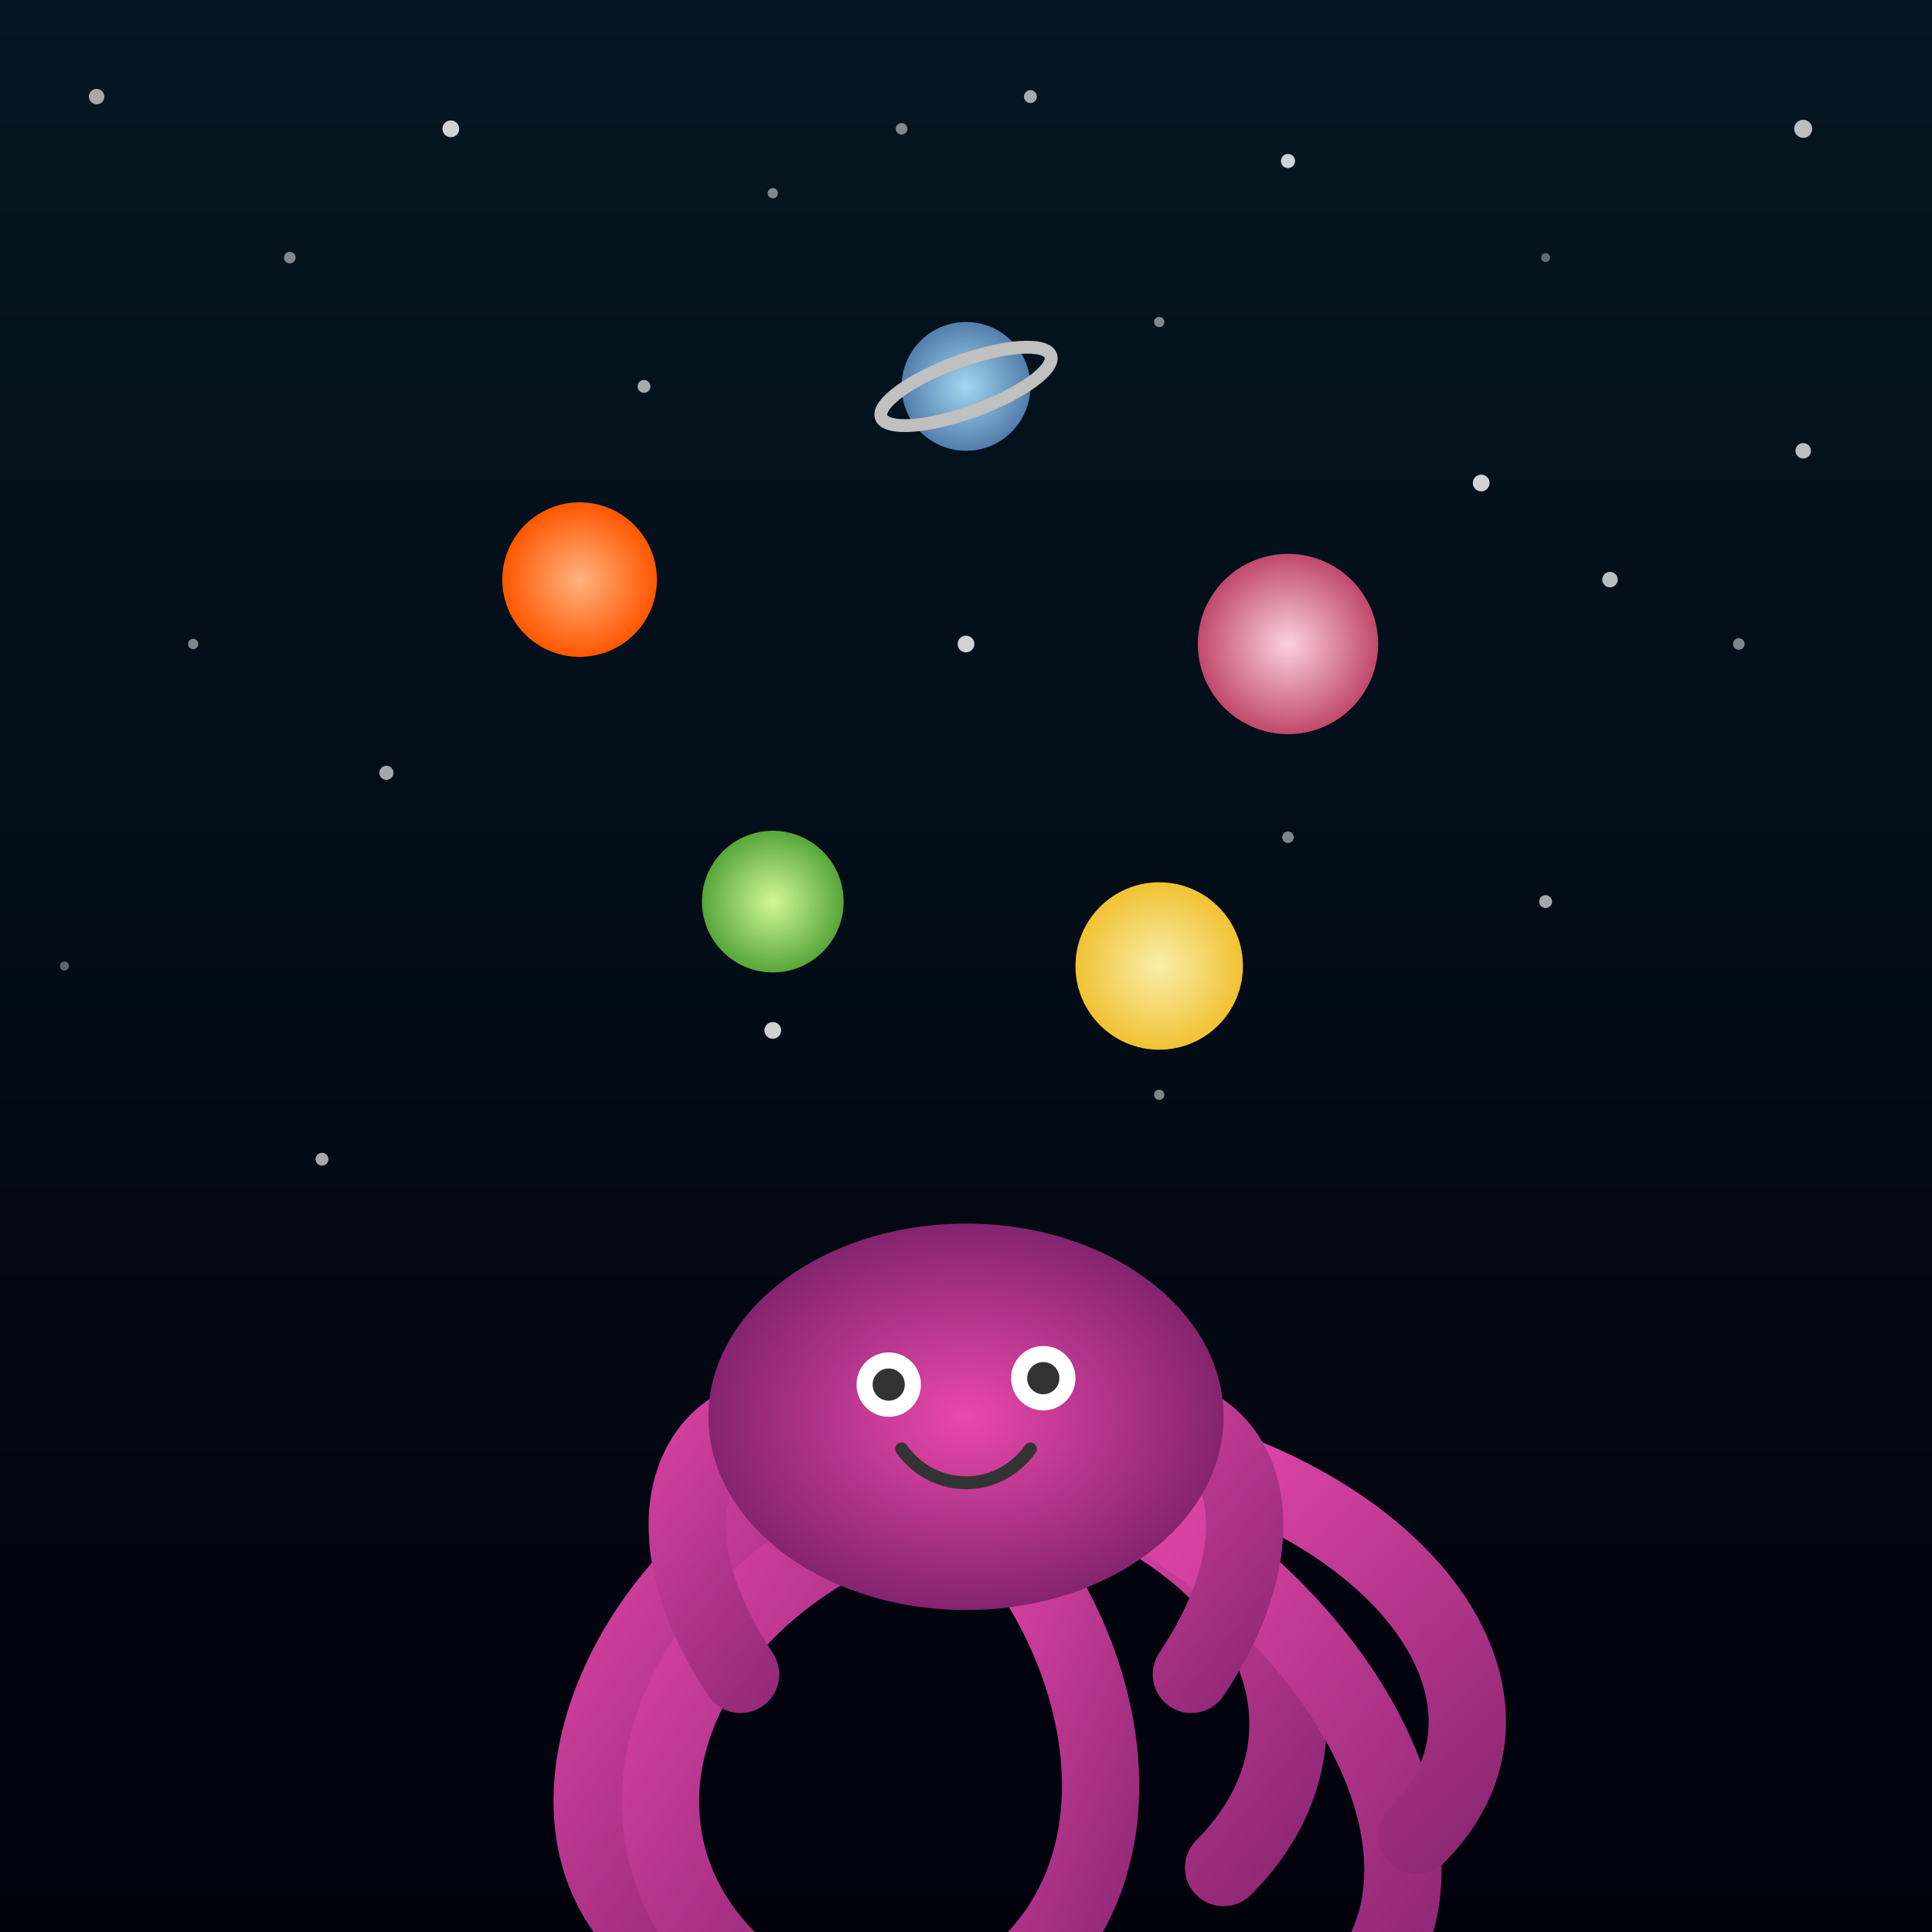 <svg xmlns="http://www.w3.org/2000/svg" viewBox="0 0 300 300">
  <defs>
    <linearGradient id="skyGradient" x1="0" y1="0" x2="0" y2="1">
      <stop offset="0%" stop-color="#041722"/>
      <stop offset="100%" stop-color="#01010C"/>
    </linearGradient>
    <filter id="starGlow" x="-50%" y="-50%" width="200%" height="200%">
      <feGaussianBlur stdDeviation="1" result="blur"/>
      <feMerge>
        <feMergeNode in="blur"/>
        <feMergeNode in="SourceGraphic"/>
      </feMerge>
    </filter>
    <radialGradient id="octoGrad" cx="50%" cy="50%" r="50%">
      <stop offset="0%" stop-color="#E948AB"/>
      <stop offset="100%" stop-color="#84246E"/>
    </radialGradient>
    <linearGradient id="tentGrad" x1="0" y1="0" x2="1" y2="1">
      <stop offset="0%" stop-color="#E948AB"/>
      <stop offset="100%" stop-color="#84246E"/>
    </linearGradient>
    <radialGradient id="p1" cx="50%" cy="50%" r="50%">
      <stop offset="0%" stop-color="#FFB27F"/>
      <stop offset="100%" stop-color="#FF5700"/>
    </radialGradient>
    <radialGradient id="p2" cx="50%" cy="50%" r="50%">
      <stop offset="0%" stop-color="#A0D8F1"/>
      <stop offset="100%" stop-color="#537DAB"/>
    </radialGradient>
    <radialGradient id="p3" cx="50%" cy="50%" r="50%">
      <stop offset="0%" stop-color="#FCD1E0"/>
      <stop offset="100%" stop-color="#C0496C"/>
    </radialGradient>
    <radialGradient id="p4" cx="50%" cy="50%" r="50%">
      <stop offset="0%" stop-color="#D2F898"/>
      <stop offset="100%" stop-color="#57A639"/>
    </radialGradient>
    <radialGradient id="p5" cx="50%" cy="50%" r="50%">
      <stop offset="0%" stop-color="#F9EEAC"/>
      <stop offset="100%" stop-color="#F1C232"/>
    </radialGradient>
  </defs>
  <rect width="300" height="300" fill="url(#skyGradient)"/>
  <g id="stars">
    <circle cx="15" cy="15" r="1.2" fill="#fff" filter="url(#starGlow)" opacity="0.8"/>
    <circle cx="45" cy="40" r="0.9" fill="#fff" filter="url(#starGlow)" opacity="0.7"/>
    <circle cx="70" cy="20" r="1.3" fill="#fff" filter="url(#starGlow)" opacity="0.9"/>
    <circle cx="120" cy="30" r="0.8" fill="#fff" filter="url(#starGlow)" opacity="0.7"/>
    <circle cx="160" cy="15" r="1" fill="#fff" filter="url(#starGlow)" opacity="0.8"/>
    <circle cx="200" cy="25" r="1.1" fill="#fff" filter="url(#starGlow)" opacity="0.9"/>
    <circle cx="240" cy="40" r="0.7" fill="#fff" filter="url(#starGlow)" opacity="0.6"/>
    <circle cx="280" cy="20" r="1.4" fill="#fff" filter="url(#starGlow)" opacity="0.85"/>
    <circle cx="100" cy="60" r="1" fill="#fff" filter="url(#starGlow)" opacity="0.8"/>
    <circle cx="180" cy="50" r="0.8" fill="#fff" filter="url(#starGlow)" opacity="0.7"/>
    <circle cx="230" cy="75" r="1.3" fill="#fff" filter="url(#starGlow)" opacity="0.9"/>
    <circle cx="90" cy="80" r="1" fill="#fff" filter="url(#starGlow)" opacity="0.8"/>
    <circle cx="140" cy="20" r="0.9" fill="#fff" filter="url(#starGlow)" opacity="0.7"/>
    <circle cx="280" cy="70" r="1.2" fill="#fff" filter="url(#starGlow)" opacity="0.85"/>
    <circle cx="30" cy="100" r="0.8" fill="#fff" filter="url(#starGlow)" opacity="0.7"/>
    <circle cx="60" cy="120" r="1.1" fill="#fff" filter="url(#starGlow)" opacity="0.8"/>
    <circle cx="150" cy="100" r="1.3" fill="#fff" filter="url(#starGlow)" opacity="0.9"/>
    <circle cx="200" cy="130" r="0.9" fill="#fff" filter="url(#starGlow)" opacity="0.7"/>
    <circle cx="250" cy="90" r="1.2" fill="#fff" filter="url(#starGlow)" opacity="0.85"/>
    <circle cx="10" cy="150" r="0.7" fill="#fff" filter="url(#starGlow)" opacity="0.6"/>
    <circle cx="50" cy="180" r="1" fill="#fff" filter="url(#starGlow)" opacity="0.8"/>
    <circle cx="120" cy="160" r="1.3" fill="#fff" filter="url(#starGlow)" opacity="0.9"/>
    <circle cx="180" cy="170" r="0.8" fill="#fff" filter="url(#starGlow)" opacity="0.7"/>
    <circle cx="240" cy="140" r="1" fill="#fff" filter="url(#starGlow)" opacity="0.8"/>
    <circle cx="270" cy="100" r="0.9" fill="#fff" filter="url(#starGlow)" opacity="0.7"/>
  </g>
  <g id="octopus" transform="translate(150 220)">
    <g id="tentacles" fill="none" stroke="url(#tentGrad)" stroke-width="12" stroke-linecap="round" stroke-linejoin="round">
      <path d="M-20,10 C-50,20 -70,60 -50,80"/>
      <path d="M-10,15 C-50,30 -60,70 -30,90"/>
      <path d="M0,12 C20,30 30,65 10,85"/>
      <path d="M10,8 C50,20 60,50 40,70"/>
      <path d="M20,10 C60,30 80,70 60,90"/>
      <path d="M30,5 C70,15 90,45 70,65"/>
      <path d="M-15,5 C-35,-10 -55,10 -35,40"/>
      <path d="M15,5 C35,-10 55,10 35,40"/>
    </g>
    <ellipse cx="0" cy="0" rx="40" ry="30" fill="url(#octoGrad)"/>
    <path d="M-10,5 C-5,12 5,12 10,5" stroke="#333" stroke-width="2" fill="none" stroke-linecap="round"/>
    <circle cx="-12" cy="-5" r="5" fill="#fff"/>
    <circle cx="-12" cy="-5" r="2.5" fill="#333"/>
    <circle cx="12" cy="-6" r="5" fill="#fff"/>
    <circle cx="12" cy="-6" r="2.5" fill="#333"/>
  </g>
  <g id="planets">
    <circle cx="90" cy="90" r="12" fill="url(#p1)"/>
    <circle cx="150" cy="60" r="10" fill="url(#p2)"/>
    <ellipse cx="150" cy="60" rx="14" ry="4" fill="none" stroke="#C0C0C0" stroke-width="2" transform="rotate(-20 150 60)"/>
    <circle cx="200" cy="100" r="14" fill="url(#p3)"/>
    <circle cx="120" cy="140" r="11" fill="url(#p4)"/>
    <circle cx="180" cy="150" r="13" fill="url(#p5)"/>
  </g>
</svg>